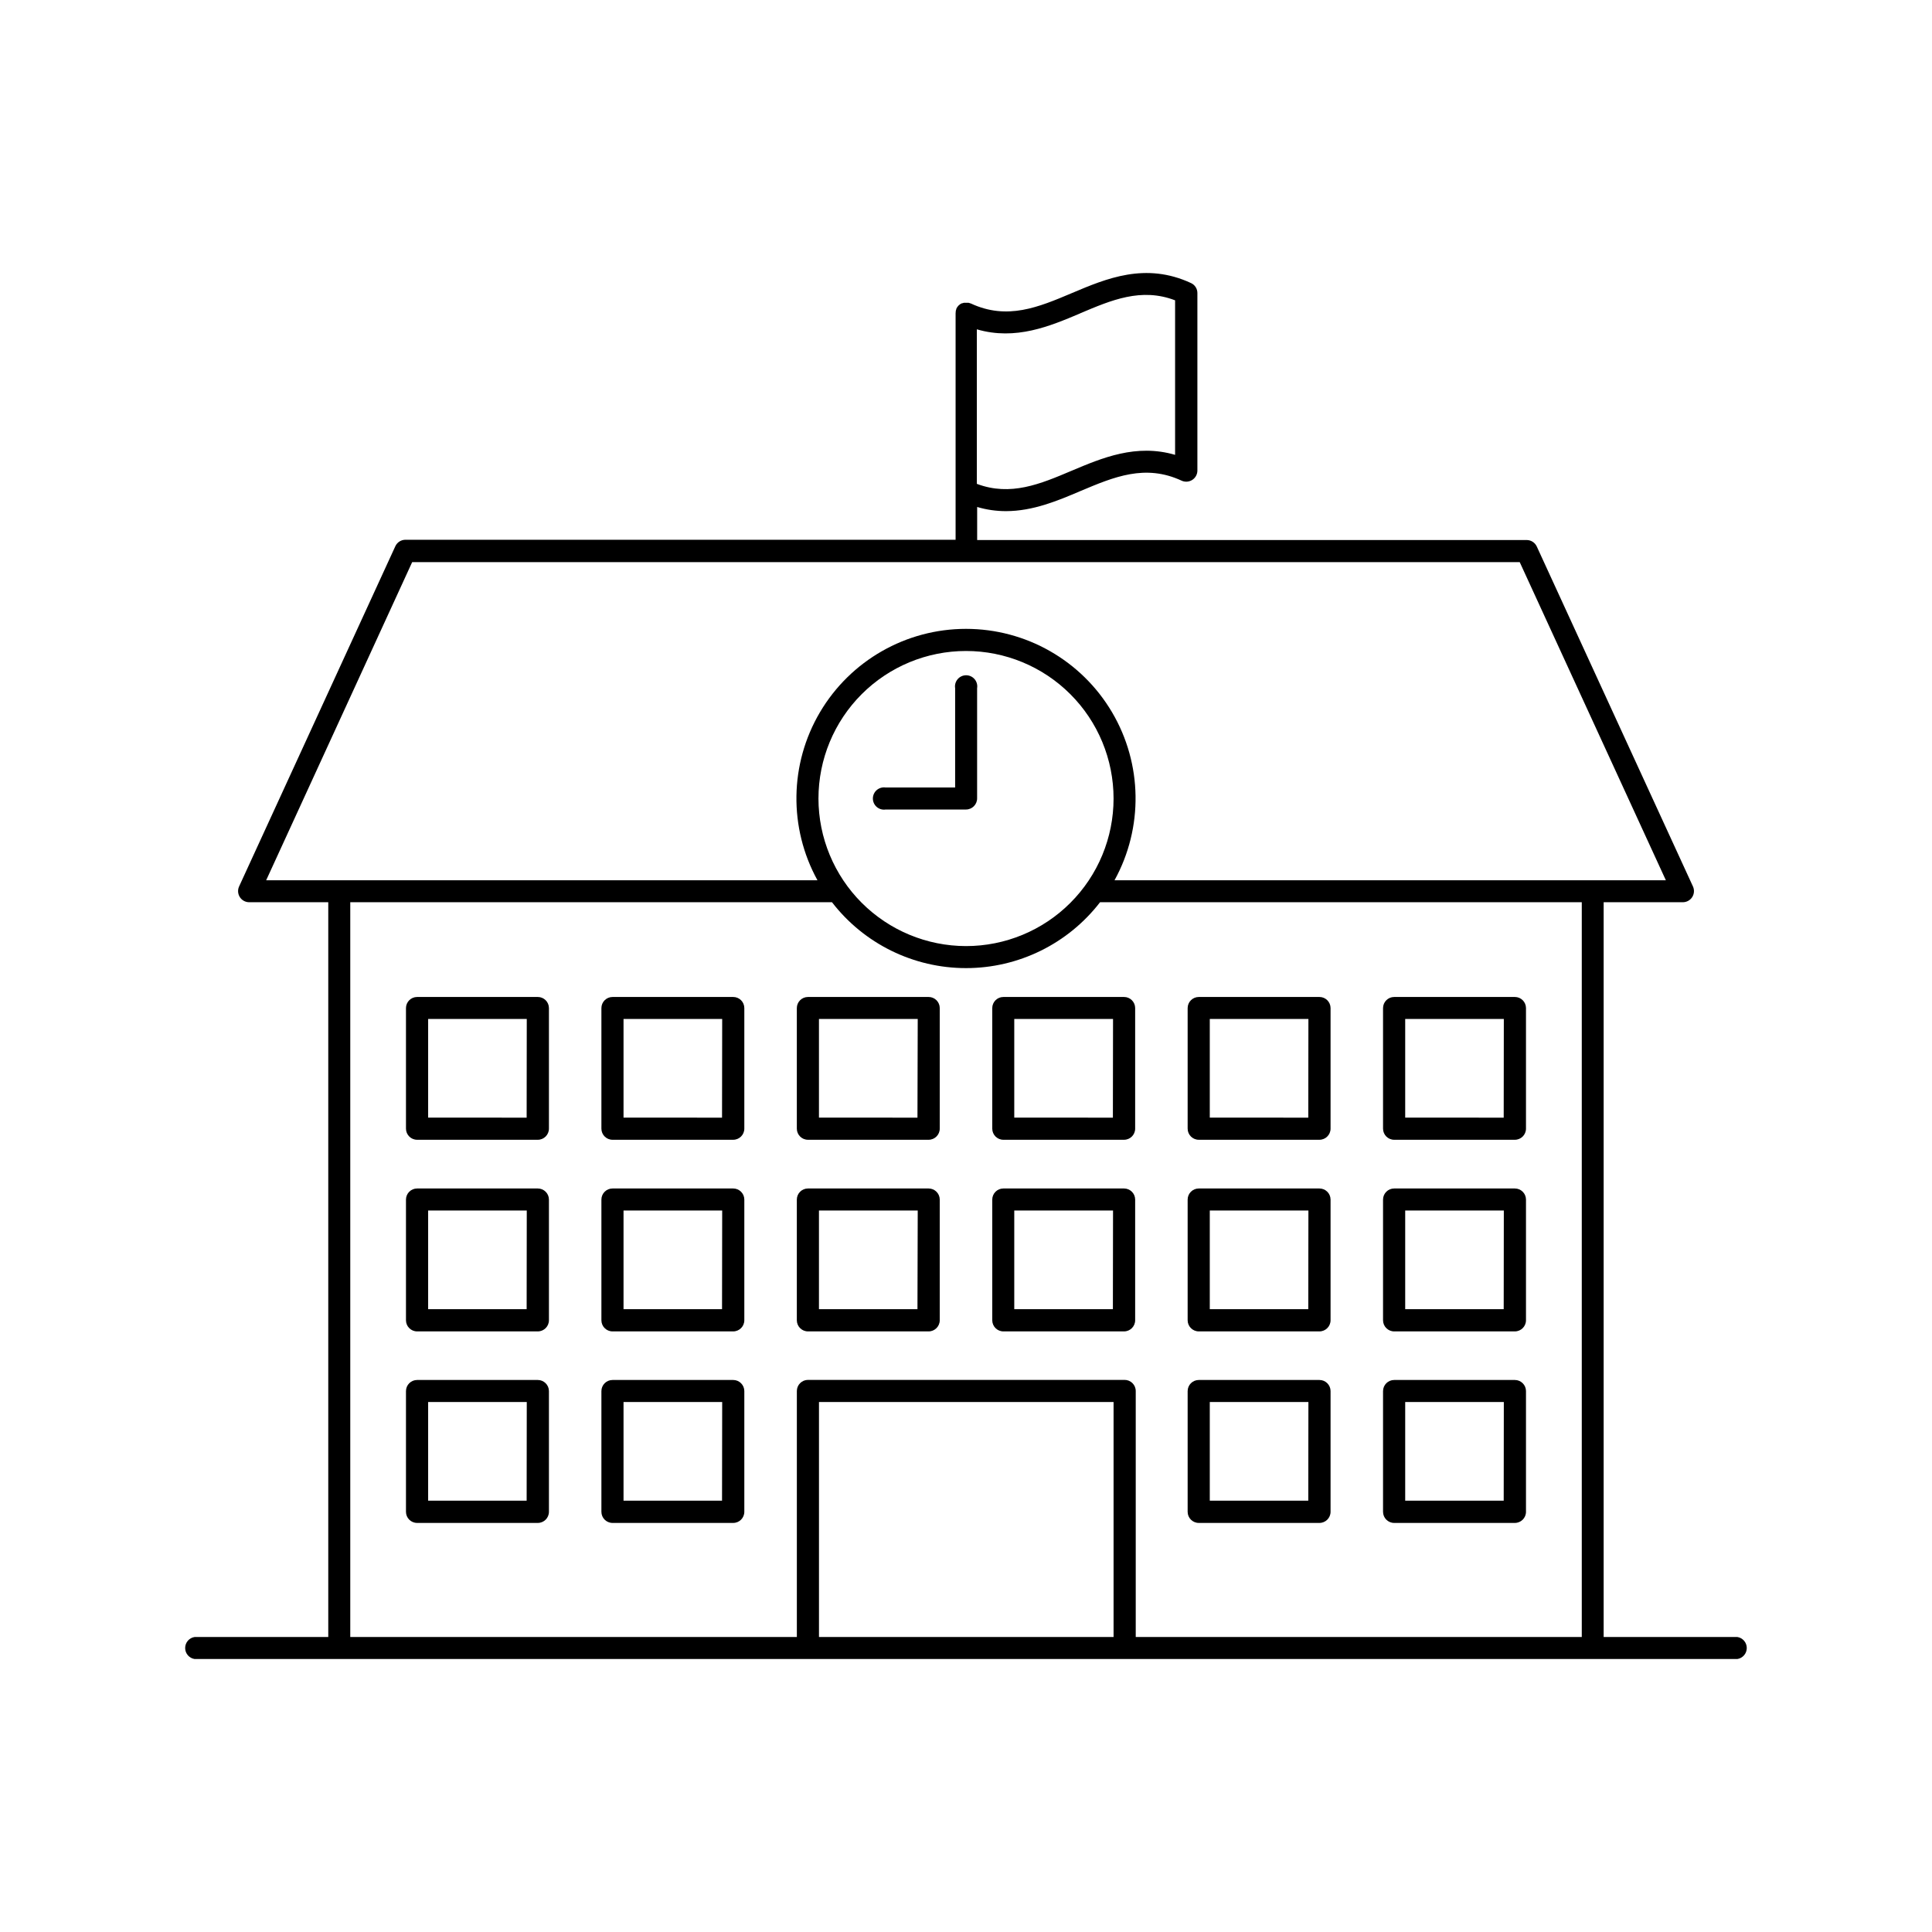 <?xml version="1.0" encoding="UTF-8"?>
<!-- Uploaded to: ICON Repo, www.svgrepo.com, Generator: ICON Repo Mixer Tools -->
<svg fill="#000000" width="800px" height="800px" version="1.1" viewBox="144 144 512 512" xmlns="http://www.w3.org/2000/svg">
 <g>
  <path d="m604.41 577.82h-35.426v-194.72h21.027c0.988-0.016 1.902-0.523 2.438-1.355 0.531-0.832 0.617-1.871 0.223-2.777l-41.418-90.156c-0.48-1.027-1.512-1.691-2.648-1.699h-145.65v-8.758c2.473 0.73 5.031 1.102 7.609 1.102 7.191 0 13.777-2.773 19.758-5.324 8.855-3.731 17.152-7.254 26.852-2.734 0.906 0.398 1.949 0.316 2.781-0.215s1.344-1.445 1.363-2.434v-47.086c0.008-1.133-0.652-2.172-1.684-2.644-12.055-5.609-22.434-1.219-31.586 2.656-8.797 3.719-17.113 7.242-26.773 2.746h-0.059l-0.109-0.051c-0.141-0.051-0.281-0.094-0.426-0.129h-0.078c-0.168-0.012-0.34-0.012-0.512 0h-0.086c-0.176-0.012-0.348-0.012-0.523 0h-0.059c-0.152 0.035-0.301 0.078-0.441 0.141h-0.109c-0.133 0.059-0.262 0.125-0.383 0.207 0 0-0.051 0-0.078 0.059-0.117 0.078-0.227 0.164-0.328 0.266l-0.078 0.07v-0.004c-0.113 0.117-0.215 0.242-0.305 0.375l-0.059 0.09c-0.078 0.117-0.148 0.242-0.207 0.371v0.09c-0.059 0.156-0.109 0.312-0.148 0.473v0.117c-0.031 0.172-0.047 0.348-0.047 0.523v60.023h-145.82c-1.137 0.012-2.164 0.672-2.648 1.703l-41.434 90.223c-0.395 0.906-0.312 1.945 0.223 2.777 0.531 0.832 1.445 1.34 2.434 1.355h20.996v194.72h-35.426 0.004c-1.441 0.223-2.504 1.461-2.504 2.918s1.062 2.695 2.504 2.918h408.84c1.438-0.223 2.5-1.461 2.5-2.918s-1.062-2.695-2.5-2.918zm-174.17-350.78c8.305-3.512 16.176-6.887 25.172-3.453v40.953c-10.312-3.019-19.355 0.809-27.445 4.223-8.285 3.512-16.137 6.828-25.094 3.465v-40.953c10.312 3 19.336-0.82 27.406-4.234zm-177.01 65.93h293.51l38.73 84.309h-146.11c7.668-13.922 7.414-30.859-0.668-44.543-8.086-13.688-22.797-22.082-38.691-22.082s-30.609 8.395-38.695 22.082c-8.082 13.684-8.336 30.621-0.668 44.543h-146.1zm107.67 62.652c0-10.371 4.121-20.32 11.453-27.652 7.332-7.332 17.281-11.453 27.652-11.453s20.316 4.121 27.648 11.453c7.336 7.332 11.453 17.281 11.453 27.652s-4.117 20.316-11.453 27.648c-7.332 7.336-17.277 11.453-27.648 11.453-10.367-0.012-20.309-4.137-27.637-11.465-7.332-7.332-11.457-17.27-11.469-27.637zm0.137 222.2v-62.27h78.07v62.27zm92.496 0h-8.551v-65.184c0-1.629-1.32-2.953-2.953-2.953h-83.902c-1.633 0-2.953 1.324-2.953 2.953v65.18h-118.35v-194.72h127.66c8.492 11.012 21.613 17.461 35.523 17.461 13.906 0 27.027-6.449 35.52-17.461h127.66v194.72z"/>
  <path d="m378.68 358.53h21.316c1.629 0 2.949-1.32 2.949-2.949v-29.195c0.141-0.855-0.098-1.73-0.66-2.391-0.562-0.664-1.383-1.043-2.25-1.043-0.867 0-1.691 0.379-2.254 1.043-0.559 0.66-0.801 1.535-0.66 2.391v26.312h-18.402c-0.852-0.133-1.715 0.113-2.371 0.676-0.652 0.559-1.027 1.379-1.027 2.238 0 0.863 0.375 1.684 1.027 2.242 0.656 0.562 1.52 0.809 2.371 0.676z"/>
  <path d="m286.52 408.21h-31.98c-1.629 0-2.953 1.32-2.953 2.949v31.941c0 1.629 1.324 2.953 2.953 2.953h31.98c1.629 0 2.953-1.324 2.953-2.953v-31.969c-0.016-1.621-1.336-2.926-2.953-2.922zm-2.953 31.98-26.105-0.004v-26.145h26.137z"/>
  <path d="m338.3 408.21h-31.969c-1.633 0-2.953 1.32-2.953 2.949v31.941c0 1.629 1.32 2.953 2.953 2.953h31.969c1.633 0 2.953-1.324 2.953-2.953v-31.969c-0.016-1.621-1.332-2.926-2.953-2.922zm-2.953 31.98-26.105-0.004v-26.145h26.145z"/>
  <path d="m390.09 408.21h-31.969c-1.633 0-2.953 1.32-2.953 2.949v31.941c0 1.629 1.32 2.953 2.953 2.953h31.969c1.629 0 2.953-1.324 2.953-2.953v-31.969c-0.016-1.621-1.336-2.926-2.953-2.922zm-2.953 31.98-26.105-0.004v-26.145h26.176z"/>
  <path d="m441.88 408.21h-31.973c-1.629 0-2.949 1.32-2.949 2.949v31.941c0 1.629 1.32 2.953 2.949 2.953h31.973c1.629 0 2.949-1.324 2.949-2.953v-31.969c-0.016-1.621-1.332-2.926-2.949-2.922zm-2.953 31.98-26.137-0.004v-26.145h26.176z"/>
  <path d="m493.66 408.21h-31.969c-1.629 0-2.953 1.32-2.953 2.949v31.941c0 1.629 1.324 2.953 2.953 2.953h31.969c1.633 0 2.953-1.324 2.953-2.953v-31.969c-0.016-1.621-1.332-2.926-2.953-2.922zm-2.953 31.98-26.102-0.004v-26.145h26.137z"/>
  <path d="m545.45 408.21h-31.98c-1.629 0-2.949 1.32-2.949 2.949v31.941c0 1.629 1.32 2.953 2.949 2.953h31.98c1.633 0 2.953-1.324 2.953-2.953v-31.969c-0.016-1.621-1.332-2.926-2.953-2.922zm-2.953 31.98-26.105-0.004v-26.145h26.137z"/>
  <path d="m286.52 458.96h-31.98c-1.629 0-2.953 1.32-2.953 2.949v31.973c0 1.629 1.324 2.953 2.953 2.953h31.98c1.629 0 2.953-1.324 2.953-2.953v-32c-0.016-1.621-1.336-2.922-2.953-2.922zm-2.953 31.98h-26.105v-26.145h26.137z"/>
  <path d="m338.3 458.96h-31.969c-1.633 0-2.953 1.32-2.953 2.949v31.973c0 1.629 1.32 2.953 2.953 2.953h31.969c1.633 0 2.953-1.324 2.953-2.953v-32c-0.016-1.621-1.332-2.922-2.953-2.922zm-2.953 31.98h-26.105v-26.145h26.145z"/>
  <path d="m390.09 458.96h-31.969c-1.633 0-2.953 1.32-2.953 2.949v31.973c0 1.629 1.32 2.953 2.953 2.953h31.969c1.629 0 2.953-1.324 2.953-2.953v-32c-0.016-1.621-1.336-2.922-2.953-2.922zm-2.953 31.98h-26.105v-26.145h26.176z"/>
  <path d="m441.88 458.96h-31.973c-1.629 0-2.949 1.32-2.949 2.949v31.973c0 1.629 1.32 2.953 2.949 2.953h31.973c1.629 0 2.949-1.324 2.949-2.953v-32c-0.016-1.621-1.332-2.922-2.949-2.922zm-2.953 31.98h-26.137v-26.145h26.176z"/>
  <path d="m493.66 458.96h-31.969c-1.629 0-2.953 1.32-2.953 2.949v31.973c0 1.629 1.324 2.953 2.953 2.953h31.969c1.633 0 2.953-1.324 2.953-2.953v-32c-0.016-1.621-1.332-2.922-2.953-2.922zm-2.953 31.98h-26.102v-26.145h26.137z"/>
  <path d="m545.45 458.96h-31.98c-1.629 0-2.949 1.32-2.949 2.949v31.973c0 1.629 1.32 2.953 2.949 2.953h31.98c1.633 0 2.953-1.324 2.953-2.953v-32c-0.016-1.621-1.332-2.922-2.953-2.922zm-2.953 31.98h-26.105v-26.145h26.137z"/>
  <path d="m286.52 509.71h-31.98c-1.629 0-2.953 1.32-2.953 2.953v31.98c0 1.629 1.324 2.949 2.953 2.949h31.98c1.629 0 2.953-1.32 2.953-2.949v-32.012c-0.016-1.617-1.336-2.922-2.953-2.922zm-2.953 31.98h-26.105v-26.145h26.137z"/>
  <path d="m338.3 509.71h-31.969c-1.633 0-2.953 1.32-2.953 2.953v31.98c0 1.629 1.32 2.949 2.953 2.949h31.969c1.633 0 2.953-1.32 2.953-2.949v-32.012c-0.016-1.617-1.332-2.922-2.953-2.922zm-2.953 31.98h-26.105v-26.145h26.145z"/>
  <path d="m493.66 509.71h-31.969c-1.629 0-2.953 1.32-2.953 2.953v31.98c0 1.629 1.324 2.949 2.953 2.949h31.969c1.633 0 2.953-1.32 2.953-2.949v-32.012c-0.016-1.617-1.332-2.922-2.953-2.922zm-2.953 31.98h-26.102v-26.145h26.137z"/>
  <path d="m545.45 509.71h-31.98c-1.629 0-2.949 1.32-2.949 2.953v31.98c0 1.629 1.32 2.949 2.949 2.949h31.98c1.633 0 2.953-1.32 2.953-2.949v-32.012c-0.016-1.617-1.332-2.922-2.953-2.922zm-2.953 31.98h-26.105v-26.145h26.137z"/>
 </g>
</svg>